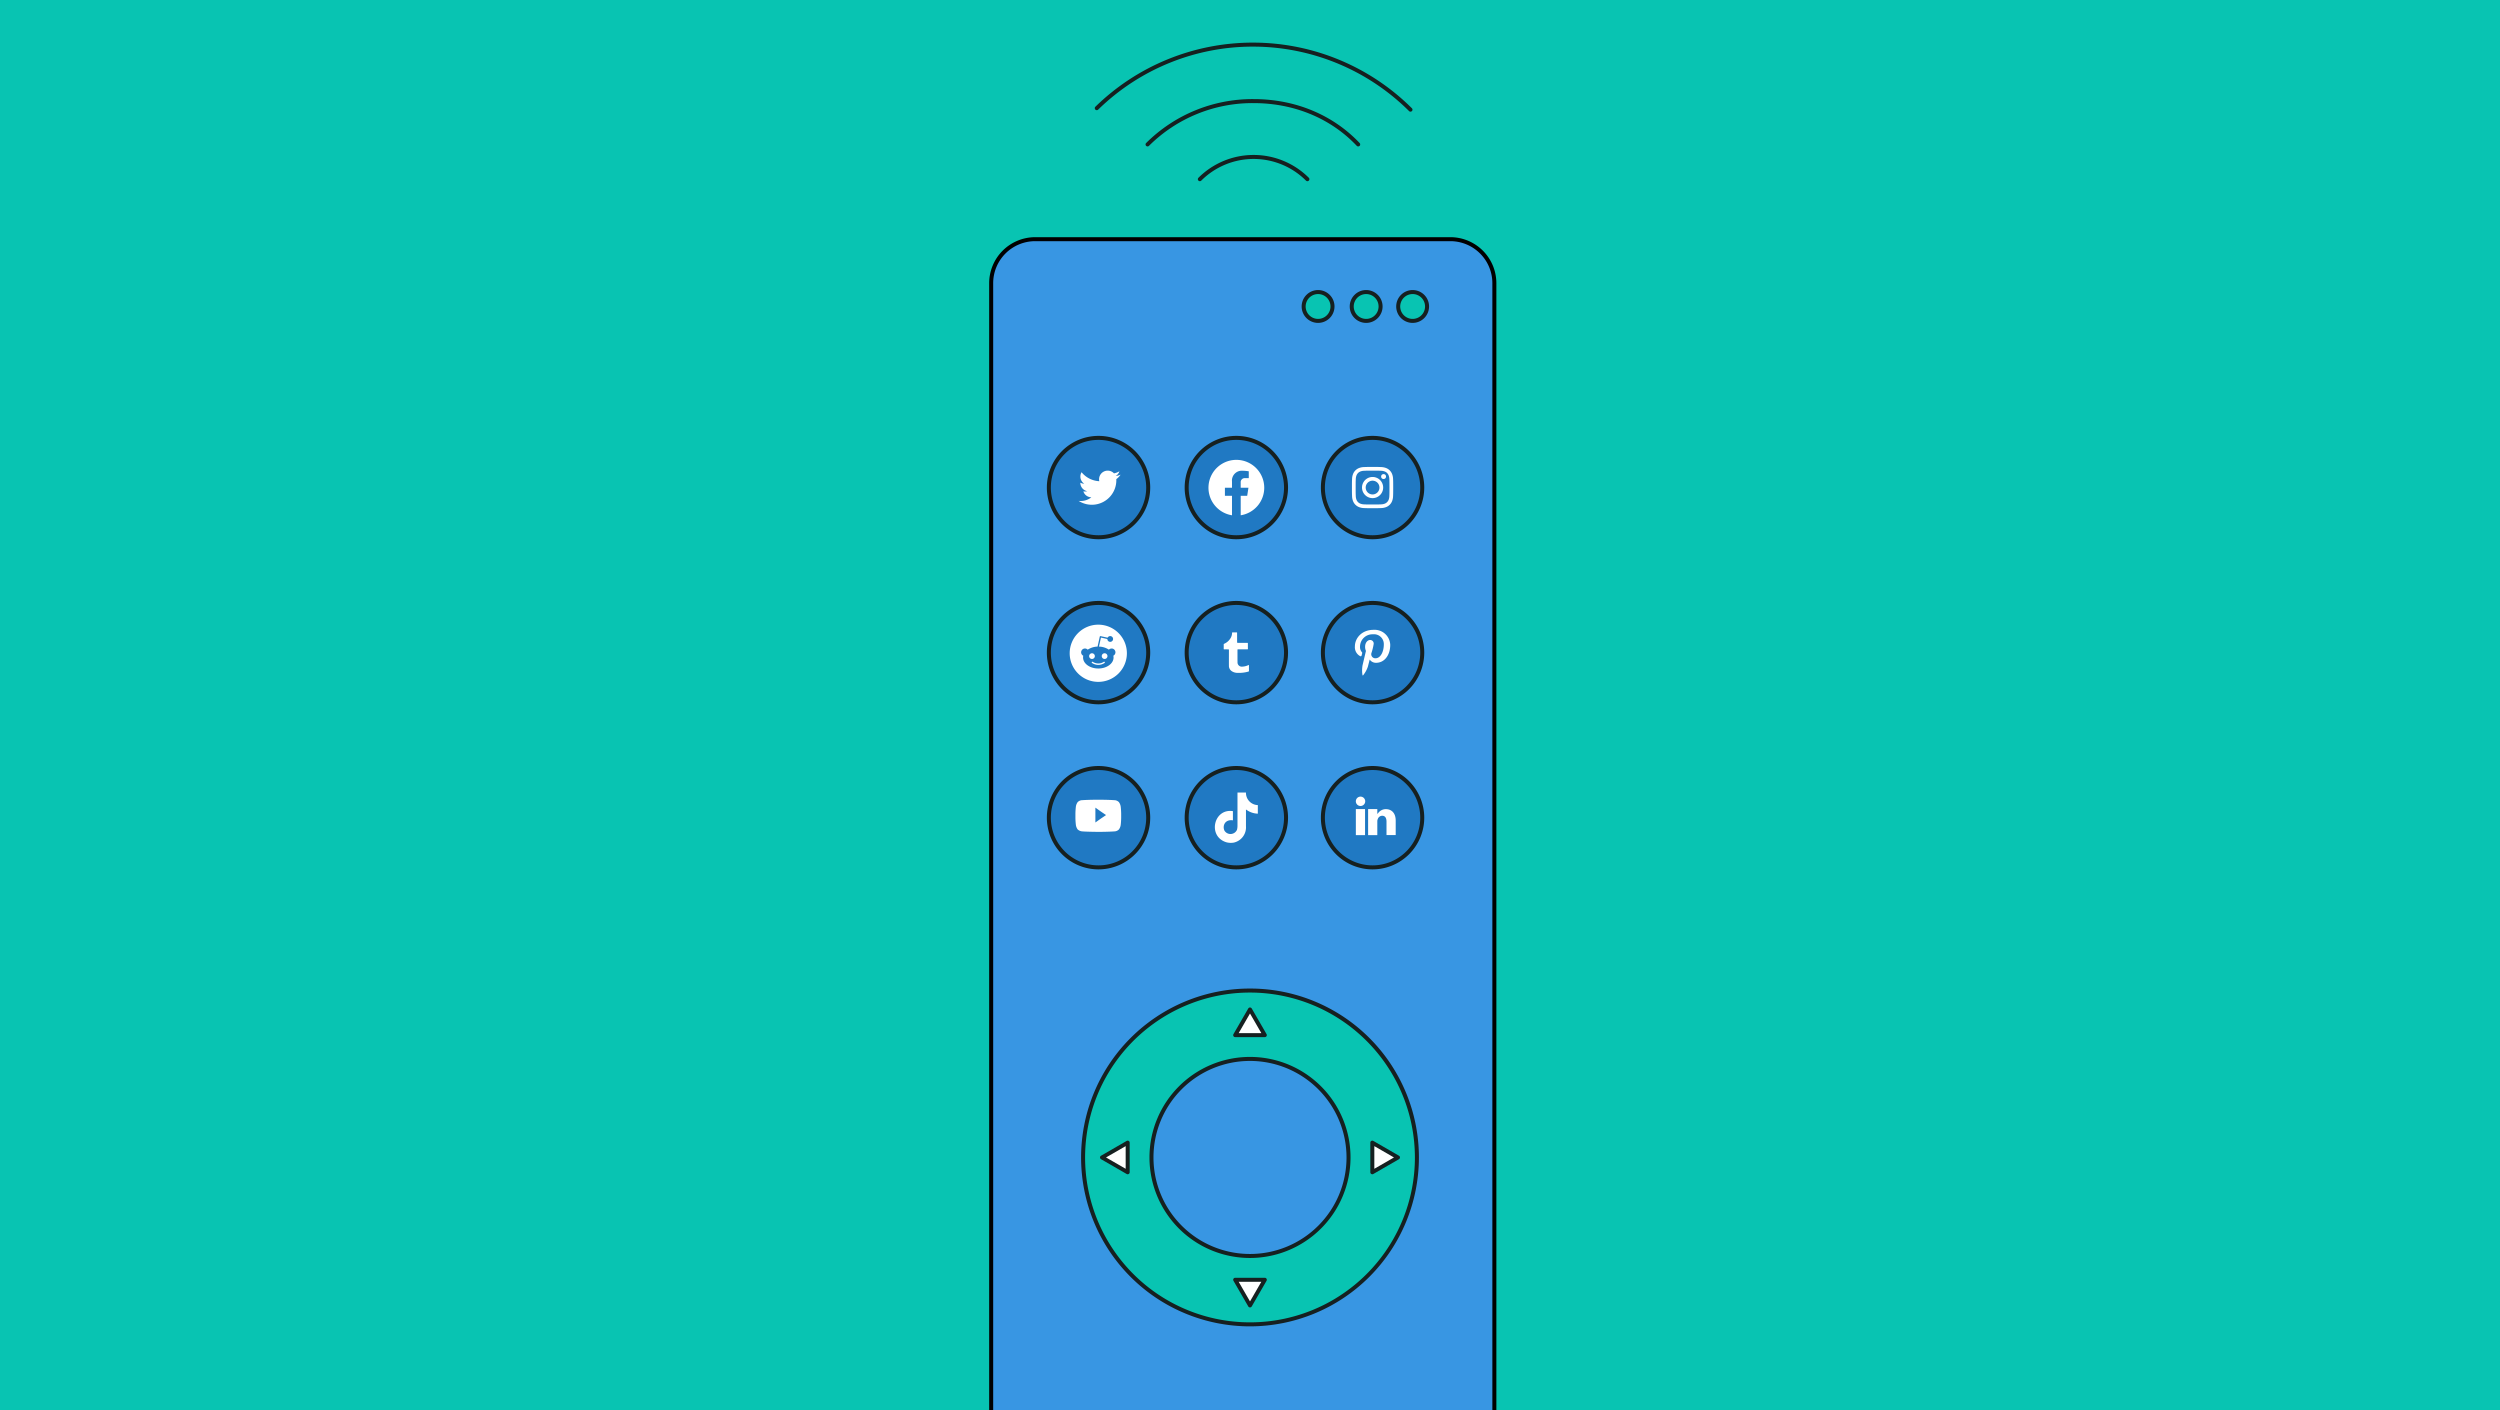 <?xml version="1.0" encoding="UTF-8"?> <svg xmlns="http://www.w3.org/2000/svg" viewBox="0 0 780 440"><rect width="780" height="440" fill="#08c4b2"></rect><path d="M466.242,440V88.352a13.731,13.731,0,0,0-13.731-13.731H322.972a13.73,13.73,0,0,0-13.73,13.731V440" fill="#3896e3"></path><path d="M466.867,440h-1.25V88.352a13.12,13.12,0,0,0-13.106-13.106H322.972a13.12,13.12,0,0,0-13.1,13.106V440h-1.25V88.352A14.372,14.372,0,0,1,322.972,74H452.511a14.372,14.372,0,0,1,14.356,14.356Z"></path><circle cx="342.742" cy="152.121" r="15.5" fill="#2079c3"></circle><path d="M342.742,168.246a16.125,16.125,0,1,1,16.125-16.125A16.142,16.142,0,0,1,342.742,168.246Zm0-31a14.875,14.875,0,1,0,14.875,14.875A14.891,14.891,0,0,0,342.742,137.246Z" fill="#162020"></path><circle cx="385.742" cy="152.121" r="15.5" fill="#2079c3"></circle><path d="M385.742,168.246a16.125,16.125,0,1,1,16.125-16.125A16.142,16.142,0,0,1,385.742,168.246Zm0-31a14.875,14.875,0,1,0,14.875,14.875A14.891,14.891,0,0,0,385.742,137.246Z" fill="#162020"></path><circle cx="428.242" cy="152.121" r="15.5" fill="#2079c3"></circle><path d="M428.242,168.246a16.125,16.125,0,1,1,16.125-16.125A16.142,16.142,0,0,1,428.242,168.246Zm0-31a14.875,14.875,0,1,0,14.875,14.875A14.891,14.891,0,0,0,428.242,137.246Z" fill="#162020"></path><circle cx="342.742" cy="203.621" r="15.5" fill="#2079c3"></circle><path d="M342.742,219.746a16.125,16.125,0,1,1,16.125-16.125A16.142,16.142,0,0,1,342.742,219.746Zm0-31a14.875,14.875,0,1,0,14.875,14.875A14.891,14.891,0,0,0,342.742,188.746Z" fill="#162020"></path><circle cx="385.742" cy="203.621" r="15.5" fill="#2079c3"></circle><path d="M385.742,219.746a16.125,16.125,0,1,1,16.125-16.125A16.142,16.142,0,0,1,385.742,219.746Zm0-31a14.875,14.875,0,1,0,14.875,14.875A14.891,14.891,0,0,0,385.742,188.746Z" fill="#162020"></path><circle cx="428.242" cy="203.621" r="15.5" fill="#2079c3"></circle><path d="M428.242,219.746a16.125,16.125,0,1,1,16.125-16.125A16.142,16.142,0,0,1,428.242,219.746Zm0-31a14.875,14.875,0,1,0,14.875,14.875A14.891,14.891,0,0,0,428.242,188.746Z" fill="#162020"></path><circle cx="342.742" cy="255.121" r="15.5" fill="#2079c3"></circle><path d="M342.742,271.246a16.125,16.125,0,1,1,16.125-16.125A16.142,16.142,0,0,1,342.742,271.246Zm0-31a14.875,14.875,0,1,0,14.875,14.875A14.891,14.891,0,0,0,342.742,240.246Z" fill="#162020"></path><circle cx="385.742" cy="255.121" r="15.5" fill="#2079c3"></circle><path d="M385.742,271.246a16.125,16.125,0,1,1,16.125-16.125A16.142,16.142,0,0,1,385.742,271.246Zm0-31a14.875,14.875,0,1,0,14.875,14.875A14.891,14.891,0,0,0,385.742,240.246Z" fill="#162020"></path><circle cx="428.242" cy="255.121" r="15.5" fill="#2079c3"></circle><path d="M428.242,271.246a16.125,16.125,0,1,1,16.125-16.125A16.142,16.142,0,0,1,428.242,271.246Zm0-31a14.875,14.875,0,1,0,14.875,14.875A14.891,14.891,0,0,0,428.242,240.246Z" fill="#162020"></path><circle cx="411.242" cy="95.621" r="4.5" fill="#08c4b2"></circle><path d="M411.242,100.746a5.125,5.125,0,1,1,5.125-5.125A5.13,5.13,0,0,1,411.242,100.746Zm0-9a3.875,3.875,0,1,0,3.875,3.875A3.88,3.88,0,0,0,411.242,91.746Z" fill="#162020"></path><circle cx="426.242" cy="95.621" r="4.5" fill="#08c4b2"></circle><path d="M426.242,100.746a5.125,5.125,0,1,1,5.125-5.125A5.13,5.13,0,0,1,426.242,100.746Zm0-9a3.875,3.875,0,1,0,3.875,3.875A3.88,3.88,0,0,0,426.242,91.746Z" fill="#162020"></path><circle cx="440.742" cy="95.621" r="4.5" fill="#08c4b2"></circle><path d="M440.742,100.746a5.125,5.125,0,1,1,5.125-5.125A5.13,5.13,0,0,1,440.742,100.746Zm0-9a3.875,3.875,0,1,0,3.875,3.875A3.88,3.88,0,0,0,440.742,91.746Z" fill="#162020"></path><path d="M385.97,197.416c0,.174.008,2.051.008,2.869,0,.282.058.289.349.29.909,0,1.846,0,2.755,0,.239,0,.256,0,.257.236,0,.529,0,1.059.013,1.589,0,.152-.049.194-.195.194-.957,0-1.913,0-2.87,0-.131,0-.2.024-.195.176.007,1.288-.006,2.576.015,3.864a1.317,1.317,0,0,0,1.4,1.361,4.793,4.793,0,0,0,1.8-.4c.106-.041.23-.084.363-.136,0,0,0,.146,0,.207,0,.542,0,1.084.008,1.626a.208.208,0,0,1-.18.24,10.763,10.763,0,0,1-3.483.4,3.176,3.176,0,0,1-1.778-.575,1.978,1.978,0,0,1-.813-1.636c-.011-1.595,0-3.191,0-4.786,0-.36.036-.327-.34-.332s-.746-.008-1.119,0c-.128,0-.168-.045-.166-.168,0-.458.006-.915,0-1.373,0-.121.06-.164.155-.209a4.354,4.354,0,0,0,2.1-1.96,3.194,3.194,0,0,0,.35-1.405c0-.133.046-.177.18-.175.445.007.854,0,1.3,0C385.961,197.3,385.97,197.349,385.97,197.416Z" fill="#fff"></path><path d="M349.623,148.1a5.353,5.353,0,0,1-1.542.423,2.693,2.693,0,0,0,1.181-1.486,5.374,5.374,0,0,1-1.7.651,2.689,2.689,0,0,0-4.579,2.451,7.622,7.622,0,0,1-5.537-2.807,2.687,2.687,0,0,0,.832,3.586,2.66,2.66,0,0,1-1.219-.336v.034a2.691,2.691,0,0,0,2.155,2.635A2.691,2.691,0,0,1,338,153.3a2.685,2.685,0,0,0,2.508,1.865,5.384,5.384,0,0,1-3.336,1.15,5.448,5.448,0,0,1-.641-.037,7.641,7.641,0,0,0,11.763-6.437c0-.116,0-.232-.008-.347A5.45,5.45,0,0,0,349.623,148.1Z" fill="#fff"></path><path d="M428.575,196.505c-3.885,0-5.843,2.784-5.843,5.106a3.148,3.148,0,0,0,1.675,3.124.282.282,0,0,0,.409-.205c.038-.143.126-.5.166-.656a.4.4,0,0,0-.116-.456,2.353,2.353,0,0,1-.54-1.6,3.872,3.872,0,0,1,4.025-3.915,3.061,3.061,0,0,1,3.4,3.133c0,2.357-1.044,4.346-2.592,4.346a1.265,1.265,0,0,1-1.291-1.575,17.393,17.393,0,0,0,.721-2.9,1.1,1.1,0,0,0-1.1-1.228c-.874,0-1.577.905-1.577,2.117a3.131,3.131,0,0,0,.262,1.293s-.895,3.791-1.053,4.455a9.159,9.159,0,0,0-.024,3.106.109.109,0,0,0,.195.047,8.761,8.761,0,0,0,1.476-2.675c.1-.364.575-2.247.575-2.247a2.343,2.343,0,0,0,2,1.019c2.628,0,4.411-2.4,4.411-5.6A4.886,4.886,0,0,0,428.575,196.505Z" fill="#fff"></path><path d="M349.66,251.672a3.089,3.089,0,0,0-.567-1.417,2.041,2.041,0,0,0-1.43-.6c-2-.144-4.994-.144-4.994-.144h-.006s-3,0-4.993.144a2.041,2.041,0,0,0-1.43.6,3.089,3.089,0,0,0-.567,1.417,21.546,21.546,0,0,0-.143,2.31v1.083a21.546,21.546,0,0,0,.143,2.31,3.083,3.083,0,0,0,.567,1.416,2.414,2.414,0,0,0,1.574.61c1.142.11,4.852.144,4.852.144s3,0,5-.149a2.039,2.039,0,0,0,1.43-.605,3.083,3.083,0,0,0,.567-1.416,21.546,21.546,0,0,0,.143-2.31v-1.083A21.546,21.546,0,0,0,349.66,251.672Zm-6.273,3.784-1.627,1.159v-4.634l1.627,1.159,1.7,1.158Z" fill="#fff"></path><path d="M423.024,260.556h2.87v-8.131h-2.87Zm1.452-9.087h.017a1.462,1.462,0,1,0-.017,0Zm7.868.979a2.954,2.954,0,0,0-2.476,1.412h-.148v-1.435h-2.87v8.131h2.87v-4.4a1.779,1.779,0,0,1,.169-.654,1.455,1.455,0,0,1,1.36-.984c.95,0,1.341.741,1.341,1.829v4.2h2.87v-4.517C435.46,253.555,434.072,252.448,432.344,252.448Z" fill="#fff" fill-rule="evenodd"></path><path d="M428.242,146.844c1.718,0,1.922.007,2.6.038a3.549,3.549,0,0,1,1.195.222,2.127,2.127,0,0,1,1.221,1.221,3.575,3.575,0,0,1,.222,1.2c.031.679.037.882.037,2.6s-.006,1.922-.037,2.6a3.575,3.575,0,0,1-.222,1.195,2.127,2.127,0,0,1-1.221,1.221,3.549,3.549,0,0,1-1.195.222c-.679.031-.883.038-2.6.038s-1.923-.007-2.6-.038a3.543,3.543,0,0,1-1.195-.222,1.98,1.98,0,0,1-.74-.481,2,2,0,0,1-.482-.74,3.556,3.556,0,0,1-.221-1.195c-.031-.679-.038-.882-.038-2.6s.007-1.922.038-2.6a3.556,3.556,0,0,1,.221-1.2,2.132,2.132,0,0,1,1.222-1.221,3.543,3.543,0,0,1,1.195-.222c.679-.031.882-.038,2.6-.038m0-1.159c-1.748,0-1.967.007-2.654.039a4.717,4.717,0,0,0-1.562.3,3.293,3.293,0,0,0-1.883,1.882,4.717,4.717,0,0,0-.3,1.562c-.031.687-.039.906-.039,2.654s.008,1.967.039,2.654a4.717,4.717,0,0,0,.3,1.562,3.293,3.293,0,0,0,1.883,1.882,4.714,4.714,0,0,0,1.562.3c.687.031.906.038,2.654.038s1.967-.007,2.653-.038a4.726,4.726,0,0,0,1.563-.3,3.287,3.287,0,0,0,1.882-1.882,4.717,4.717,0,0,0,.3-1.562c.032-.687.039-.906.039-2.654s-.007-1.967-.039-2.654a4.717,4.717,0,0,0-.3-1.562,3.287,3.287,0,0,0-1.882-1.882,4.729,4.729,0,0,0-1.563-.3c-.686-.032-.9-.039-2.653-.039Z" fill="#fff"></path><path d="M428.242,148.816a3.3,3.3,0,1,0,3.305,3.305A3.3,3.3,0,0,0,428.242,148.816Zm0,5.45a2.145,2.145,0,1,1,2.145-2.145A2.145,2.145,0,0,1,428.242,154.266Z" fill="#fff"></path><circle cx="431.677" cy="148.685" r="0.772" fill="#fff"></circle><path d="M390,309.052a52.074,52.074,0,1,0,52.074,52.074A52.074,52.074,0,0,0,390,309.052Zm0,82.814a30.74,30.74,0,1,1,30.74-30.74A30.74,30.74,0,0,1,390,391.866Z" fill="#08c4b2"></path><path d="M390,413.824a52.7,52.7,0,1,1,52.7-52.7A52.758,52.758,0,0,1,390,413.824Zm0-104.147a51.449,51.449,0,1,0,51.449,51.448A51.507,51.507,0,0,0,390,309.677Zm0,82.813a31.365,31.365,0,1,1,31.365-31.365A31.4,31.4,0,0,1,390,392.49Zm0-61.479a30.115,30.115,0,1,0,30.115,30.114A30.149,30.149,0,0,0,390,331.011Z" fill="#162020"></path><polygon points="390 314.959 385.381 322.959 394.619 322.959 390 314.959" fill="#fff"></polygon><path d="M394.619,323.584h-9.238a.625.625,0,0,1-.541-.937l4.619-8a.625.625,0,0,1,.541-.313h0a.622.622,0,0,1,.541.313l4.619,8a.625.625,0,0,1-.541.937Zm-8.155-1.25h7.073L390,316.209Z" fill="#162020"></path><polygon points="390 407.292 394.619 399.292 385.381 399.292 390 407.292" fill="#fff"></polygon><path d="M390,407.917a.626.626,0,0,1-.541-.312l-4.619-8a.626.626,0,0,1,.541-.938h9.238a.626.626,0,0,1,.541.938l-4.619,8A.623.623,0,0,1,390,407.917Zm-3.536-8L390,406.042l3.537-6.125Z" fill="#162020"></path><polygon points="436.167 361.126 428.167 356.507 428.167 365.744 436.167 361.126" fill="#fff"></polygon><path d="M428.166,366.369a.626.626,0,0,1-.625-.625v-9.237a.626.626,0,0,1,.938-.541l8,4.619a.625.625,0,0,1,0,1.082l-8,4.618A.625.625,0,0,1,428.166,366.369Zm.625-8.779v7.072l6.125-3.536Z" fill="#162020"></path><polygon points="343.833 361.126 351.833 365.744 351.833 356.507 343.833 361.126" fill="#fff"></polygon><path d="M351.833,366.369a.625.625,0,0,1-.312-.084l-8-4.618a.624.624,0,0,1,0-1.082l8-4.619a.625.625,0,0,1,.937.541v9.237a.625.625,0,0,1-.625.625Zm-6.75-5.243,6.125,3.536V357.59Z" fill="#162020"></path><path d="M440.069,34.841a.625.625,0,0,1-.443-.183,69.086,69.086,0,0,0-96.992-.462.625.625,0,1,1-.876-.892,70.339,70.339,0,0,1,98.753.47.625.625,0,0,1-.442,1.067Z" fill="#162020"></path><path d="M358.042,45.687a.625.625,0,0,1-.442-1.067,47.021,47.021,0,0,1,33.532-13.7c12.955,0,24.7,4.87,33.078,13.711a.625.625,0,0,1-.908.86c-8.137-8.59-19.561-13.321-32.17-13.321A45.778,45.778,0,0,0,358.484,45.5.623.623,0,0,1,358.042,45.687Z" fill="#162020"></path><path d="M407.911,56.533a.624.624,0,0,1-.443-.183,23.128,23.128,0,0,0-32.672,0,.625.625,0,0,1-.884-.884,24.382,24.382,0,0,1,34.441,0,.625.625,0,0,1-.442,1.067Z" fill="#162020"></path><path d="M340.706,205.6a.89.89,0,1,1,.885-.885A.891.891,0,0,1,340.706,205.6Zm10.883-1.78a8.923,8.923,0,1,1-8.923-8.923A8.921,8.921,0,0,1,351.589,203.815Zm-4.76-1.483a1.205,1.205,0,0,0-.856.36,5.819,5.819,0,0,0-3.1-.957l.626-2.817,1.993.45a.887.887,0,0,0,.885.885.9.9,0,1,0-.8-1.3l-2.2-.489a.212.212,0,0,0-.248.158l-.687,3.109a5.87,5.87,0,0,0-3.076.964,1.191,1.191,0,1,0-1.385,1.893,2.57,2.57,0,0,0-.062.557c0,1.893,2.13,3.425,4.75,3.425s4.76-1.532,4.76-3.425a2.289,2.289,0,0,0-.069-.568,1.187,1.187,0,0,0-.536-2.249Zm-2.479,4.181a3.153,3.153,0,0,1-3.367,0,.218.218,0,0,0-.3,0,.21.21,0,0,0,0,.309,3.5,3.5,0,0,0,3.965,0,.21.21,0,0,0,0-.309A.218.218,0,0,0,344.35,206.513Zm.277-2.7a.89.89,0,1,0,.9.9A.889.889,0,0,0,344.627,203.815Z" fill="#fff"></path><path d="M394.443,152.174a8.7,8.7,0,1,0-10.061,8.595v-6.08h-2.209v-2.515h2.209v-1.917a3.07,3.07,0,0,1,3.287-3.385,13.359,13.359,0,0,1,1.947.17v2.141h-1.1a1.258,1.258,0,0,0-1.418,1.359v1.632h2.413l-.385,2.515H387.1v6.08A8.7,8.7,0,0,0,394.443,152.174Z" fill="#fff"></path><path d="M388.742,247.268v.013a3.821,3.821,0,0,0,3.7,3.911c0,3.216,0,0,0,2.671a6.355,6.355,0,0,1-3.7-1.311l0,5.2A4.88,4.88,0,0,1,385,262.88a5.322,5.322,0,0,1-2.345-.082c-5.986-1.791-4-10.668,2.013-9.718,0,2.866,0,0,0,2.866-2.483-.366-3.314,1.7-2.654,3.179a2.208,2.208,0,0,0,3.935-.261,5.009,5.009,0,0,0,.146-1.272V247.268Z" fill="#fff" fill-rule="evenodd"></path></svg> 